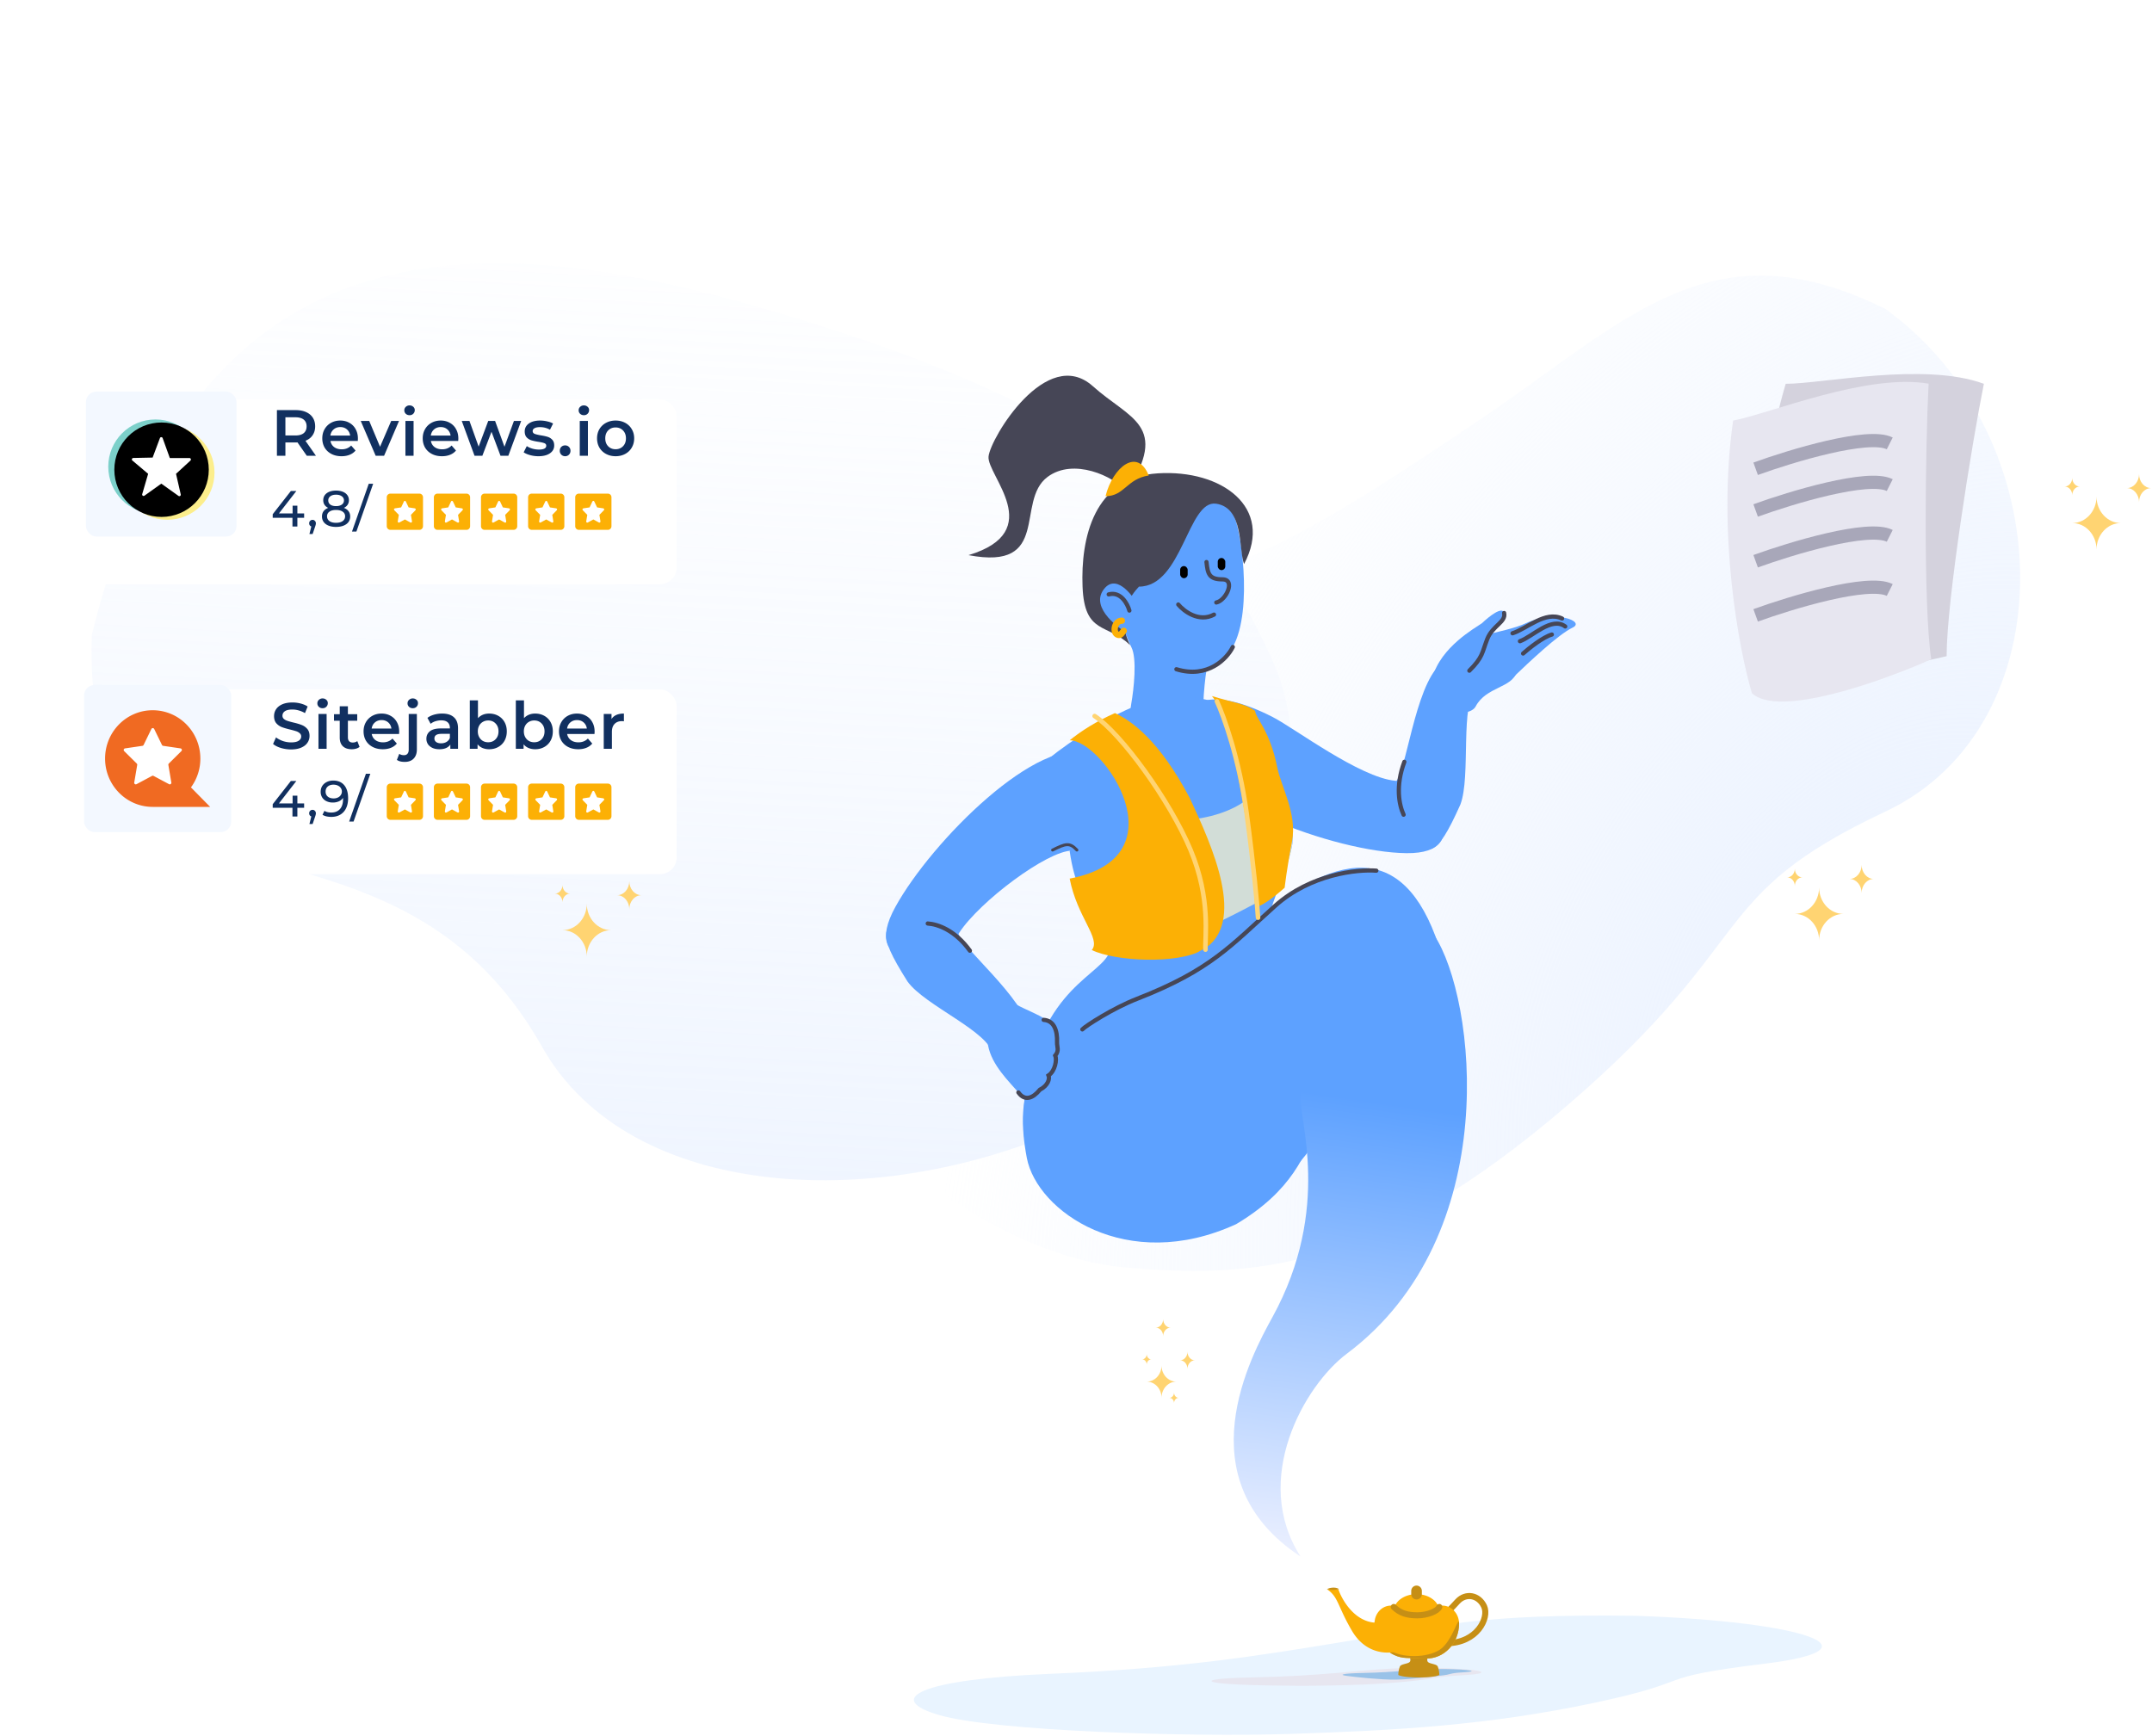 <svg width="512" height="413" viewBox="0 0 512 413" fill="none" xmlns="http://www.w3.org/2000/svg"><path d="M351.035 100.565c35.68-23.913 55.67-47.802 97.525-27.051 42.336 30.471 43.16 99.295.046 119.581s-29.53 30.175-75.557 69.805c-46.028 39.63-74.801 41.455-105.942 38.634-31.14-2.821-79.627-36.447-82.858-77.585-3.232-41.138 20.412-81.471 61.004-80.494 40.34.972 69.734-18.729 105.116-42.444l.666-.446Z" fill="url(#a)"/><path d="M256.473 267.102c-46.52 21.801-106.664 19.005-127.523-18.039-37.007-65.726-109.798-21.298-107.104-98.017 26.427-107.65 102.99-96.489 177.982-72.036 71.453 23.299 89.193 48.401 102.764 77.771 13.572 29.369.401 88.52-46.119 110.321Z" fill="url(#b)"/><path fill-rule="evenodd" clip-rule="evenodd" d="M276.35 322.998v1.921c0 2.122-1.579 3.842-3.527 3.842 1.948 0 3.527 1.72 3.527 3.842v2.017-2.017c0-2.122 1.579-3.842 3.527-3.842-1.948 0-3.527-1.72-3.527-3.842v-1.921ZM272.824 321.575v.627c0 .693-.494 1.255-1.102 1.255.608 0 1.102.562 1.102 1.254v.659-.659c0-.692.493-1.254 1.102-1.254-.609 0-1.102-.562-1.102-1.255v-.627ZM279.326 330.733v.627c0 .693-.494 1.254-1.102 1.254.608 0 1.102.562 1.102 1.255v.659-.659c0-.693.493-1.255 1.102-1.255-.609 0-1.102-.561-1.102-1.254v-.627ZM282.522 320.626v1.02c0 1.126-.79 2.038-1.764 2.038.974 0 1.764.913 1.764 2.039v1.07-1.07c0-1.126.789-2.039 1.763-2.039-.974 0-1.763-.912-1.763-2.038v-1.02ZM276.737 312.852v1.02c0 1.125-.79 2.038-1.764 2.038.974 0 1.764.913 1.764 2.039v1.07-1.07c0-1.126.789-2.039 1.763-2.039-.974 0-1.763-.913-1.763-2.038v-1.02ZM139.605 211.887v3.148c0 3.477-2.588 6.297-5.78 6.297 3.192 0 5.78 2.819 5.78 6.296v3.306-3.306c0-3.477 2.588-6.296 5.78-6.296-3.192 0-5.78-2.82-5.78-6.297v-3.148ZM133.825 209.555v1.028c0 1.135-.809 2.056-1.807 2.056.998 0 1.807.92 1.807 2.056v1.079-1.079c0-1.136.808-2.056 1.806-2.056-.998 0-1.806-.921-1.806-2.056v-1.028ZM149.719 208v1.67c0 1.846-1.293 3.341-2.89 3.341 1.596 0 2.89 1.496 2.89 3.342v1.753-1.753c0-1.846 1.294-3.342 2.89-3.342-1.596 0-2.89-1.495-2.89-3.341V208Z" fill="#FFD472"/><path d="M320.767 390.479c21.459-3.531 30.795-6.51 68.468-6.002 40.534 1.417 58.799 7.946 30.664 11.393-28.136 3.447-15.101 3.912-40.534 9.305-25.434 5.392-47.211 6.577-72.008 7.401-24.797.825-70.895-.676-83.929-4.483-13.035-3.806-5.087-8.48 26.546-9.812 31.435-1.324 49.113-4.234 70.393-7.736l.4-.066Z" fill="#E9F4FF"/><path d="M318.132 398.077c6.209-.483 11.589-1.288 22.488-1.218 11.726.194 15.725 1.277 7.586 1.749-8.14.472-5.764.744-13.121 1.483-7.358.738-13.658.9-20.832 1.013-7.174.113-20.51-.092-24.281-.614-3.77-.521-1.471-1.161 7.68-1.344 9.094-.181 14.208-.58 20.365-1.06l.115-.009Z" fill="#E7E6F0"/><path d="M334.121 397.556c3.051-.242 4.378-.446 9.733-.411 5.761.097 8.357.544 4.358.78-3.999.236-2.224.468-5.839.837-3.615.369-6.771.849-10.296.905-3.524.057-9.939-.644-11.791-.905-1.853-.261-.723-.581 3.773-.672 4.468-.091 6.981-.29 10.006-.53l.056-.004Z" fill="#99C2E8"/><path d="M342.801 384.794c1.264-.713 2.645-2.288 3.974-3.718 1.986-2.137 5.057-1.554 6.321 1.167 1.265 2.72-1.625 8.77-9.031 8.77" stroke="#C68F15" stroke-width="1.445"/><path d="M342.439 398.568c0-.689-.126-1.371-.371-2.008-.245-.636-1.885-.614-2.338-1.101-.453-.488.29-1.475-.301-1.739a4.593 4.593 0 0 0-1.867-.399c-.64 0-1.274.136-1.866.399-.592.264.152 1.251-.301 1.739-.453.487-2.093.465-2.338 1.101a5.598 5.598 0 0 0-.371 2.008s.903.583 4.876.583c3.974 0 4.877-.583 4.877-.583Z" fill="#C68F15"/><path d="M327.033 386.38c-.07-2.37 1.697-4.332 3.901-4.332h12.225c2.196 0 3.976 1.916 3.976 4.279 0 4.683-3.591 8.443-7.942 8.316l-4.572-.135c-4.13-.121-7.457-3.684-7.588-8.128Z" fill="#FCB005"/><path d="M327.034 386.38c-.07-2.37.053 4.064 3.304 6.163 3.251 2.1 9.212 1.965 12.226 0 3.014-1.965 4.572-8.579 4.572-6.216 0 4.683-3.591 8.443-7.942 8.316l-4.573-.135c-4.13-.121-7.456-3.684-7.587-8.128Z" fill="#C68F15"/><path d="M342.439 383.409c0-.536-.14-1.067-.412-1.562a4.238 4.238 0 0 0-1.175-1.324 5.787 5.787 0 0 0-1.758-.885 6.99 6.99 0 0 0-2.074-.311 6.99 6.99 0 0 0-2.073.311 5.775 5.775 0 0 0-1.758.885 4.213 4.213 0 0 0-1.175 1.324 3.232 3.232 0 0 0-.412 1.562h10.837ZM318.416 378.161h-2.709c2.709 1.749 2.529 4.082 5.961 9.912 2.745 4.665 6.924 5.507 9.934 5.053-.06-2.332-.939-6.996-3.974-6.996-5.202 0-8.308-5.313-9.212-7.969Z" fill="#FCB005"/><path d="M315.707 378.116c.542-.259 1.879-.622 2.89 0-.903.194-1.445.389-2.89 0Z" fill="#C68F15"/><path d="M331.602 382.38c1.505 1.491 3.251 1.988 5.619 1.988s4.817-.994 5.218-1.988" stroke="#C68F15" stroke-width="1.445" stroke-linecap="round"/><path d="M337.021 379.327v-.777" stroke="#C68F15" stroke-width="2.529" stroke-linecap="round"/><path fill-rule="evenodd" clip-rule="evenodd" d="M432.8 208.017v3.148c0 3.478-2.588 6.297-5.78 6.297 3.192 0 5.78 2.819 5.78 6.297v3.305-3.305c0-3.478 2.588-6.297 5.78-6.297-3.192 0-5.78-2.819-5.78-6.297v-3.148ZM427.02 205.685v1.028c0 1.135-.809 2.056-1.806 2.056.997 0 1.806.921 1.806 2.056v1.079-1.079c0-1.135.809-2.056 1.806-2.056-.997 0-1.806-.921-1.806-2.056v-1.028ZM442.915 204.13v1.671c0 1.845-1.294 3.341-2.89 3.341 1.596 0 2.89 1.496 2.89 3.341v1.754-1.754c0-1.845 1.294-3.341 2.89-3.341-1.596 0-2.89-1.496-2.89-3.341v-1.671Z" fill="#FFD472"/><path d="M334.643 203.013c-16.953-.181-51.604-12.801-53.725-26.483-.849-10.453 7.261-13.427 21.914-5.891 5.247 2.699 20.62 14.33 29.111 15.147 8.49.816 19.653 17.407 2.7 17.227Z" fill="#5DA1FF"/><path d="M347.445 191.453c-5.948 13.28-7.417 11.888-13.561 8.001-1.485-3.847-3.95-11.898-1.924-13.329 2.532-1.788 4.6-22.609 10.673-27.993 6.073-5.383 12.755 2.236 8.681 5.647-4.075 3.411-1.286 20.963-3.869 27.674Z" fill="#5DA1FF"/><path d="M333.943 193.86c-1.089-2.35-1.965-6.881.181-12.582" stroke="#464656" stroke-width="1.003" stroke-linecap="round"/><path d="M269.15 153.95c1.431 2.695.596 10.108 0 13.477-.937 5.294 1.342 8.182 3.579 9.626 7.981 5.153 16.103 2.888 14.314-1.444-1.431-3.465-.596-12.331 0-16.181l.091-.05c2.035-1.097 4.493-2.423 6.171-5.428 4.986-8.925 1.79-29.361 0-31.768-1.789-2.406-11.63-11.551-22.813-2.888-11.183 8.664-3.131 31.286-1.342 34.656Z" fill="#5DA1FF"/><path d="M293.306 153.95c-1.342 2.727-5.904 7.605-13.419 5.294" stroke="#464656" stroke-width="1.003" stroke-linecap="round"/><path d="M257.56 139.587c.447 11.551 5.953 8.645 11.321 13.94-3.579-7.22.309-12.015 2.098-13.94 10.289 0 11.631-20.697 18.341-19.735 6.709.963 5.327 10.994 6.669 14.363 7.158-13.477-5.327-22.545-20.536-21.583-15.209.963-18.341 15.403-17.893 26.955Z" fill="#464656"/><path d="M260.013 91.9c8.784 7.876 18.302 9.172 8.042 25.062-3.118-3.693-12.654-8.069-18.822-3.48-7.757 5.77 1.002 22.39-18.804 18.614 18.804-5.666 4.306-19.04 4.764-23.47.457-4.43 13.841-26.57 24.82-16.726Z" fill="#464656"/><path d="M273.303 113.142c-2.642-6.688-8.525-2.088-10.28 4.926 4.513 0 5.015-4.116 10.28-4.926Z" fill="#FCB005"/><path d="M287.043 133.734c.292 2.751.584 4.126 3.796 4.126 3.212 0 .876 5.042-1.46 5.501M280.332 143.842c1.342 1.604 4.921 4.332 8.499 2.407" stroke="#464656" stroke-width="1.003" stroke-linecap="round"/><rect x="280.781" y="134.697" width="1.789" height="2.888" rx=".895" fill="#000"/><rect x="289.727" y="132.771" width="1.789" height="2.888" rx=".895" fill="#000"/><path d="M262.44 140.473c2.863-4.236 6.859.802 8.499 3.85l-1.342 7.22c-3.578-1.925-10.02-6.835-7.157-11.07Z" fill="#5DA1FF"/><path d="M266.913 147.692c-1.789 0-2.326 2.985-.895 3.37.675.181.895-.482 1.342-.963" stroke="#FCB005" stroke-width="1.504" stroke-linecap="round"/><path d="M268.702 145.286c-.448-1.604-2.058-4.621-4.921-3.851" stroke="#464656" stroke-width="1.003" stroke-linecap="round"/><path d="M275.272 166.22c-9.639 2.535-21.084 10.49-25.602 14.151 4.016 4.365 8.842 15.924 4.826 22.176 2.257 15.69 9.481 15.84 9.732 22.387.251 6.548-14.485 7.815-19.505 31.258-5.02 23.444 6.024 27.558 14.809 31.892 4.696 2.316 32.571 10.56 46.685-8.237 12.801-13.095 13.195-23.443 9.272-28.512-10.597-13.693-14.114-24.289-14.114-29.569 0-5.28 4.766-13.977 6.021-20.525 1.255-6.547-6.021-14.956-6.021-17.702 1.205-4.224 1.506-8.519 1.506-10.138-5.187-3.449-17.971-9.715-27.609-7.181Z" fill="#5DA1FF"/><path d="M307.396 201.241c1.255-6.547-6.021-14.956-6.021-17.702-3.255 11.498-21.886 13.259-30.332 10.689 4.513 4.906-2.507 28.865 1.504 31.023 4.012 2.158 31.088-12.949 31.088-12.949s2.506-4.513 3.761-11.061Z" fill="#D2DDD7"/><path d="M303.888 182.631c-1.755-8.903-5.265-11.87-5.265-13.489-2.789-1.855-4.768-1.829-10.279-3.507 4.513 4.906 9.682 34.617 10.279 50.177 2.006 0 7.02-4.586 7.02-4.586s.5-4.513 1.755-11.061c1.255-6.547-2.627-13.052-3.51-17.534ZM254.496 209.065c27.077-5.126 7.977-32.912 0-32.912 2.747-2.226 6.27-4.48 10.777-6.474 4.015 1.888 10.534 6.474 17.804 20.232 5.265 11.33 13.789 29.944 3.009 36.149-5.951 3.425-20.813 2.698-26.325 0 2.256-2.698-3.51-7.823-5.265-16.995Z" fill="#FCB005"/><path d="M294.12 291.281c-26.082 11.971-47.388-3.052-49.814-15.727-6.109-31.922 17.97-32.372 61.328-61.967 20.064-13.694 34.104-8.839 40.043 25.324.86 4.95-2.757-4.651-15.743 3.756-21.784 14.103-9.497 32.887-35.814 48.614Z" fill="#5DA1FF"/><path d="M257.506 244.944c.752-.81 7.27-5.038 13.037-7.284 17.55-6.837 22.313-12.679 32.843-22.121 8.424-7.553 19.555-8.722 24.068-8.363" stroke="#464656" stroke-width="1.003" stroke-linecap="round"/><path d="M320.433 216.888c14.162 0 12.034-7.554 20.809 5.665 9.811 14.78 16.794 71.428-20.809 99.562-10.115 7.568-22.815 29.926-11.003 48.27-27.858-18.344-11.662-47.936-6.719-56.921 14.317-26.023 6.169-47.593 6.719-52.759 1.652-15.514 5.192-25.152 5.192-25.152s-8.351-18.665 5.811-18.665Z" fill="url(#c)"/><path d="M251.819 248.795c-.502-6.656-4.263-6.656-10.28-9.894-1.794-.965-7.101 6.447-6.452 9.894.873 4.635 4.88 8.457 7.455 11.418 3.219 3.701 9.861-3.662 9.277-11.418ZM213.019 215.812c8.641-15.695 34.255-41.296 46.322-36.414 4.011 4.046 1.47 22.983-4.345 23.018-5.815.035-21.858 12.019-26.769 19.515-4.912 7.497-23.849 9.577-15.208-6.119Z" fill="#5DA1FF"/><path d="M215.899 233.527c-7.699-12.193-5.843-12.864.362-16.636 3.838.544 11.548 2.283 11.683 4.887.17 3.254 15.878 15.614 17.165 23.967 1.286 8.352-8.19 10.756-8.892 5.253s-16.215-11.703-20.318-17.471Z" fill="#5DA1FF"/><path d="M248.309 242.678c2.435.164 3.299 2.465 3.182 5.395-.039.979.578 1.889-.424 3.091.424.956 0 3.654-1.602 4.733.348.809-.153 2.428-2.052 3.398-1.681 2.063-3.589 2.792-5.121.648M220.73 219.748c2.436.164 6.519 1.618 10.029 6.474" stroke="#464656" stroke-width="1.003" stroke-linecap="round"/><path d="M348.329 153.385c-5.102 3.803-8.839 6.427-8.427 13.652.123 2.155 9.571 4.105 11.19 1.05 2.502-4.72 8.682-4.345 9.773-8.227 1.363-4.852-6.591-10.905-12.536-6.475Z" fill="#5DA1FF"/><path d="M363.121 148.26c-5.691 2.665-16.296 2.967-14.039 6.474 1.141 1.775 8.733 8.531 11.18 6.199l.031-.029c3.303-3.149 10.422-9.934 13.86-11.565 3.115-1.478-4.118-4.316-11.032-1.079Z" fill="#5DA1FF"/><path d="M353.845 152.064c-1.253 3.21-1.002 4.289-4.262 7.526-3.175 2.338-9.376 5.935-8.775 1.618 2.006-7.283 10.112-11.752 11.784-12.921 1.588-1.529 4.864-4.154 5.265-2.428.501 2.158-2.758 2.995-4.012 6.205Z" fill="#5DA1FF"/><path d="M349.584 159.59c3.259-3.237 3.009-4.316 4.262-7.526 1.254-3.21 4.513-4.046 4.011-6.205M372.4 149.069c-3.26-2.428-7.772 2.428-10.781 3.507M362.371 155.501c1.41-1.259 4.754-3.924 6.844-4.512M371.647 147.181c-4.012-1.889-8.374 2.428-11.784 3.507" stroke="#464656" stroke-width="1.003" stroke-linecap="round"/><path d="M289.523 166.875c1.632 3.511 5.329 13.749 7.069 26.62 1.74 12.871 2.537 21.939 2.718 24.864M260.434 170.386c6.252 4.095 17.875 20.024 22.836 31.884 4.893 11.701 3.353 20.769 3.534 23.695" stroke="#FFD472" stroke-width="1.087" stroke-linecap="round"/><path d="M256.215 202.266c-1.743-1.857-2.681-1.534-5.782 0" stroke="#464656" stroke-width=".701" stroke-linecap="round"/><path fill-rule="evenodd" clip-rule="evenodd" d="M498.8 115.017v3.148c0 3.478-2.588 6.297-5.78 6.297 3.192 0 5.78 2.819 5.78 6.297v3.305-3.305c0-3.478 2.588-6.297 5.78-6.297-3.192 0-5.78-2.819-5.78-6.297v-3.148ZM493.02 112.685v1.028c0 1.135-.809 2.056-1.806 2.056.997 0 1.806.921 1.806 2.056v1.079-1.079c0-1.135.809-2.056 1.806-2.056-.997 0-1.806-.921-1.806-2.056v-1.028ZM508.915 111.13v1.671c0 1.845-1.294 3.341-2.89 3.341 1.596 0 2.89 1.496 2.89 3.341v1.754-1.754c0-1.845 1.294-3.341 2.89-3.341-1.596 0-2.89-1.496-2.89-3.341v-1.671Z" fill="#FFD472"/><path d="M471.999 91.326c-14.18-5.233-38.287 0-47.149 0-7.658 25.764-6.5 53.943-4.964 64.812 5.389 7.085 31.079 2.952 43.251 0 0-13.285 6.026-50.723 8.862-64.812Z" fill="#D4D2DD"/><path d="M458.853 91.294c-14.744-2.522-37.769 7.129-46.512 8.779-3.833 26.84 1.378 54.423 4.462 64.859 6.339 5.985 31.085-2.875 42.665-8.053-1.918-13.105-1.378-51.158-.615-65.585Z" fill="#E7E6F0"/><path d="M417.699 111.543c8.508-3.086 26.801-8.615 31.906-6.038M417.699 121.467c8.508-3.086 26.801-8.615 31.906-6.038M417.699 133.544c8.508-3.087 26.801-8.615 31.906-6.039M417.699 146.425c8.508-3.086 26.801-8.614 31.906-6.038" stroke="#A8A7B9" stroke-width="3.14"/><g filter="url(#d)"><rect x="17" y="89" width="144" height="43.976" rx="4" fill="#fff"/></g><path d="M72.357 123.205h-1.606v2.076h-1.17v-2.076h-4.697v-.845l4.322-5.529h1.304l-4.14 5.336h3.247v-1.835h1.134v1.835h1.606v1.038Zm2.01.495c.225 0 .41.081.555.242.153.152.23.346.23.579 0 .121-.017.237-.049.35a4.955 4.955 0 0 1-.157.519l-.567 1.678h-.76l.446-1.799a.801.801 0 0 1-.374-.277.849.849 0 0 1-.133-.471c0-.241.076-.439.23-.592a.789.789 0 0 1 .579-.229Zm7.452-2.849c.483.185.853.451 1.11.797.258.346.387.76.387 1.243 0 .507-.137.95-.41 1.328-.274.37-.665.656-1.172.857-.507.201-1.102.302-1.786.302-.676 0-1.268-.101-1.775-.302-.499-.201-.885-.487-1.159-.857a2.205 2.205 0 0 1-.41-1.328c0-.483.125-.897.374-1.243.258-.346.628-.612 1.11-.797-.385-.185-.68-.43-.88-.736-.202-.306-.302-.668-.302-1.087 0-.467.124-.873.374-1.219.257-.346.616-.612 1.074-.797.46-.185.99-.277 1.594-.277.612 0 1.147.092 1.605.277.467.185.825.451 1.075.797.257.346.386.752.386 1.219 0 .411-.105.773-.314 1.087-.201.306-.495.551-.881.736Zm-1.871-3.139c-.572 0-1.022.125-1.352.375a1.16 1.16 0 0 0-.495.99c0 .418.16.748.483.989.33.242.784.363 1.364.363.587 0 1.046-.121 1.376-.363a1.15 1.15 0 0 0 .507-.989c0-.419-.173-.749-.52-.99-.337-.25-.792-.375-1.363-.375Zm0 6.688c.668 0 1.195-.137 1.581-.41.386-.282.58-.66.58-1.135a1.26 1.26 0 0 0-.58-1.098c-.386-.274-.913-.411-1.581-.411-.668 0-1.191.137-1.57.411a1.268 1.268 0 0 0-.567 1.098c0 .475.19.853.567 1.135.379.273.902.41 1.57.41Zm7.78-9.283h1.051l-3.984 11.372h-1.05l3.984-11.372Z" fill="#113060"/><path fill-rule="evenodd" clip-rule="evenodd" d="M92.88 117.455a.862.862 0 0 0-.862.862v6.899c0 .476.386.862.862.862h6.898a.862.862 0 0 0 .862-.862v-6.899a.862.862 0 0 0-.862-.862H92.88Zm1.771 6.502c-.056.345.138.493.434.33l1.244-.685 1.244.685c.296.163.49.015.434-.33l-.238-1.45 1.006-1.027c.24-.245.166-.483-.165-.534l-1.391-.211-.622-1.32c-.148-.314-.388-.314-.536 0l-.622 1.32-1.39.211c-.332.051-.406.289-.166.534l1.006 1.027-.238 1.45ZM115.3 117.455a.862.862 0 0 0-.862.862v6.899c0 .476.386.862.862.862h6.898a.862.862 0 0 0 .862-.862v-6.899a.862.862 0 0 0-.862-.862H115.3Zm1.771 6.502c-.056.345.138.493.434.33l1.244-.685 1.244.685c.296.163.49.015.434-.33l-.238-1.45 1.006-1.027c.24-.245.166-.483-.165-.534l-1.391-.211-.622-1.32c-.148-.314-.388-.314-.536 0l-.622 1.32-1.391.211c-.331.051-.405.289-.165.534l1.006 1.027-.238 1.45ZM104.089 117.455a.862.862 0 0 0-.862.862v6.899c0 .476.386.862.862.862h6.898a.862.862 0 0 0 .862-.862v-6.899a.862.862 0 0 0-.862-.862h-6.898Zm1.771 6.502c-.056.345.138.493.434.33l1.244-.685 1.244.685c.296.163.49.015.434-.33l-.238-1.45 1.006-1.027c.24-.245.166-.483-.165-.534l-1.391-.211-.622-1.32c-.148-.314-.388-.314-.536 0l-.622 1.32-1.391.211c-.331.051-.405.289-.165.534l1.006 1.027-.238 1.45ZM126.509 117.455a.863.863 0 0 0-.863.862v6.899c0 .476.387.862.863.862h6.898a.862.862 0 0 0 .862-.862v-6.899a.862.862 0 0 0-.862-.862h-6.898Zm1.771 6.502c-.056.345.138.493.434.33l1.244-.685 1.244.685c.296.163.49.015.434-.33l-.238-1.45 1.006-1.027c.24-.245.166-.483-.165-.534l-1.391-.211-.622-1.32c-.148-.314-.388-.314-.536 0l-.622 1.32-1.391.211c-.331.051-.405.289-.165.534l1.006 1.027-.238 1.45ZM137.718 117.455a.863.863 0 0 0-.863.862v6.899c0 .476.387.862.863.862h6.898a.862.862 0 0 0 .862-.862v-6.899a.862.862 0 0 0-.862-.862h-6.898Zm1.771 6.502c-.056.345.138.493.434.33l1.244-.685 1.244.685c.296.163.49.015.434-.33l-.238-1.45 1.006-1.027c.24-.245.166-.483-.165-.534l-1.391-.211-.622-1.32c-.148-.314-.388-.314-.536 0l-.622 1.32-1.391.211c-.331.051-.405.289-.165.534l1.006 1.027-.238 1.45Z" fill="#FCB005"/><path d="m72.993 108.449-2.22-3.182a3.925 3.925 0 0 1-.418.016h-2.453v3.166h-2.017V97.585h4.47c.941 0 1.759.155 2.452.465.704.31 1.242.755 1.614 1.335.373.58.559 1.268.559 2.064 0 .818-.202 1.521-.605 2.111-.394.59-.963 1.03-1.708 1.319l2.5 3.57h-2.174Zm-.046-7c0-.693-.228-1.226-.683-1.598-.455-.373-1.123-.56-2.002-.56h-2.36v4.331h2.36c.88 0 1.547-.186 2.002-.559.455-.382.683-.92.683-1.614Zm12.206 2.903c0 .134-.01.326-.03.574h-6.504c.114.61.409 1.097.885 1.459.486.352 1.086.528 1.8.528.91 0 1.66-.3 2.25-.901l1.04 1.196a3.505 3.505 0 0 1-1.412 1.008c-.57.228-1.21.342-1.925.342-.91 0-1.712-.181-2.405-.543a3.984 3.984 0 0 1-1.615-1.506c-.372-.652-.558-1.386-.558-2.204 0-.807.18-1.531.543-2.173a3.946 3.946 0 0 1 1.537-1.521c.651-.362 1.386-.543 2.204-.543.807 0 1.526.181 2.157.543a3.666 3.666 0 0 1 1.49 1.506c.362.641.543 1.386.543 2.235Zm-4.19-2.732c-.621 0-1.149.186-1.584.559-.424.362-.683.848-.776 1.459h4.703c-.083-.6-.336-1.087-.76-1.459-.425-.373-.952-.559-1.584-.559Zm13.973-1.459-3.554 8.288H89.38l-3.555-8.288h2.018l2.576 6.146 2.655-6.146h1.862Zm1.523 0h1.94v8.288h-1.94v-8.288Zm.978-1.366c-.352 0-.647-.109-.885-.326a1.115 1.115 0 0 1-.357-.838c0-.331.12-.605.357-.823a1.23 1.23 0 0 1 .885-.341c.352 0 .647.109.885.326.238.207.357.47.357.791 0 .342-.12.632-.357.87-.228.227-.523.341-.885.341Zm11.611 5.557c0 .134-.011.326-.031.574h-6.504c.114.61.409 1.097.885 1.459.486.352 1.086.528 1.8.528.911 0 1.661-.3 2.251-.901l1.04 1.196a3.504 3.504 0 0 1-1.413 1.008c-.569.228-1.21.342-1.924.342-.911 0-1.713-.181-2.406-.543a3.987 3.987 0 0 1-1.614-1.506c-.373-.652-.559-1.386-.559-2.204 0-.807.181-1.531.543-2.173a3.949 3.949 0 0 1 1.537-1.521c.652-.362 1.386-.543 2.204-.543.807 0 1.526.181 2.157.543a3.659 3.659 0 0 1 1.49 1.506c.362.641.544 1.386.544 2.235Zm-4.191-2.732c-.621 0-1.149.186-1.583.559-.424.362-.683.848-.776 1.459h4.703c-.083-.6-.337-1.087-.761-1.459-.424-.373-.952-.559-1.583-.559Zm19.142-1.459-3.058 8.288h-1.862l-2.142-5.711-2.173 5.711h-1.863l-3.042-8.288h1.832l2.188 6.115 2.282-6.115h1.63l2.235 6.146 2.25-6.146h1.723Zm4.099 8.397a7.421 7.421 0 0 1-1.971-.264c-.641-.176-1.154-.398-1.537-.667l.745-1.475c.373.248.818.45 1.335.605a5.844 5.844 0 0 0 1.552.218c1.159 0 1.739-.306 1.739-.916 0-.29-.15-.492-.45-.605-.29-.114-.761-.223-1.413-.326a11.97 11.97 0 0 1-1.676-.357 2.666 2.666 0 0 1-1.118-.699c-.31-.341-.465-.812-.465-1.412 0-.786.326-1.413.978-1.878.662-.476 1.552-.714 2.669-.714.569 0 1.138.067 1.708.202.569.124 1.034.295 1.396.512l-.745 1.474c-.703-.414-1.495-.62-2.374-.62-.569 0-1.004.087-1.304.263-.29.166-.435.388-.435.668 0 .31.156.533.466.667.321.124.812.243 1.474.357.663.104 1.206.223 1.63.357a2.5 2.5 0 0 1 1.087.683c.31.321.465.776.465 1.366 0 .776-.336 1.397-1.009 1.862-.672.466-1.588.699-2.747.699Zm6.358 0c-.351 0-.652-.119-.9-.357a1.264 1.264 0 0 1-.372-.931c0-.383.119-.694.357-.932.248-.238.553-.357.915-.357.363 0 .663.119.901.357.248.238.372.549.372.932 0 .372-.124.683-.372.931a1.256 1.256 0 0 1-.901.357Zm3.479-8.397h1.94v8.288h-1.94v-8.288Zm.978-1.366c-.352 0-.647-.109-.885-.326a1.115 1.115 0 0 1-.357-.838c0-.331.119-.605.357-.823a1.23 1.23 0 0 1 .885-.341c.352 0 .647.109.885.326.238.207.357.47.357.791 0 .342-.119.632-.357.87-.228.227-.523.341-.885.341Zm7.544 9.763c-.838 0-1.593-.181-2.266-.543a4.04 4.04 0 0 1-1.583-1.506c-.373-.652-.559-1.386-.559-2.204 0-.817.186-1.547.559-2.188a4.033 4.033 0 0 1 1.583-1.506c.673-.362 1.428-.543 2.266-.543.849 0 1.609.181 2.282.543a3.92 3.92 0 0 1 1.567 1.506c.383.641.575 1.371.575 2.188 0 .818-.192 1.552-.575 2.204a3.926 3.926 0 0 1-1.567 1.506c-.673.362-1.433.543-2.282.543Zm0-1.661c.714 0 1.304-.238 1.77-.714.465-.476.698-1.102.698-1.878 0-.776-.233-1.402-.698-1.878-.466-.476-1.056-.714-1.77-.714s-1.304.238-1.769.714c-.455.476-.683 1.102-.683 1.878 0 .776.228 1.402.683 1.878.465.476 1.055.714 1.769.714Z" fill="#113060"/><rect x="20.449" y="93.174" width="35.818" height="34.491" rx="2.483" fill="#F3F8FF"/><g clip-path="url(#e)"><path d="M36.993 122.28c6.206 0 11.237-5.031 11.237-11.237s-5.031-11.237-11.237-11.237-11.237 5.031-11.237 11.237 5.03 11.237 11.237 11.237Z" fill="#7CD0CA"/><path d="M39.801 123.685c6.206 0 11.237-5.031 11.237-11.237s-5.03-11.237-11.237-11.237c-6.206 0-11.237 5.031-11.237 11.237s5.031 11.237 11.237 11.237Z" fill="#FCEE8C"/><path d="M38.438 123.003c6.206 0 11.237-5.031 11.237-11.237s-5.031-11.237-11.237-11.237-11.237 5.031-11.237 11.237 5.031 11.237 11.237 11.237Z" fill="#000"/><path d="M38.05 104.244a.344.344 0 0 1 .647.004l1.71 4.745h4.669c.314 0 .464.386.233.599l-3.428 3.153 1.12 4.899a.344.344 0 0 1-.536.357l-4.085-2.918-4.014 2.866a.344.344 0 0 1-.53-.377l1.41-4.827-3.748-3.162a.345.345 0 0 1 .215-.608l4.6-.095 1.738-4.636Z" fill="#fff"/></g><g filter="url(#f)"><rect x="17" y="158" width="144" height="43.976" rx="4" fill="#fff"/></g><path d="M72.357 192.205h-1.606v2.076h-1.17v-2.076h-4.697v-.845l4.322-5.529h1.304l-4.14 5.336h3.247v-1.835h1.134v1.835h1.606v1.038Zm2.01.495c.225 0 .41.081.555.242.153.152.23.346.23.579 0 .121-.017.237-.049.35a4.955 4.955 0 0 1-.157.519l-.567 1.678h-.76l.446-1.799a.801.801 0 0 1-.374-.277.849.849 0 0 1-.133-.471c0-.241.076-.439.23-.592a.789.789 0 0 1 .579-.229Zm4.908-6.965c1.134 0 2.008.366 2.62 1.098.619.733.929 1.771.929 3.115 0 .941-.17 1.746-.507 2.414a3.487 3.487 0 0 1-1.4 1.509c-.596.338-1.292.507-2.089.507a5.3 5.3 0 0 1-1.159-.121 3.318 3.318 0 0 1-.941-.374l.458-.941c.41.265.954.398 1.63.398.877 0 1.561-.27 2.052-.809.5-.547.749-1.34.749-2.378v-.302c-.242.362-.576.64-1.002.833a3.575 3.575 0 0 1-1.437.278 3.464 3.464 0 0 1-1.497-.314 2.466 2.466 0 0 1-1.026-.893 2.539 2.539 0 0 1-.362-1.352c0-.532.129-.998.386-1.401a2.625 2.625 0 0 1 1.075-.929c.45-.226.957-.338 1.52-.338Zm.108 4.249a2.3 2.3 0 0 0 1.014-.217c.298-.145.527-.342.688-.592.17-.249.254-.527.254-.833 0-.298-.08-.567-.242-.809a1.567 1.567 0 0 0-.688-.591c-.297-.153-.66-.23-1.086-.23-.555 0-1.006.149-1.352.447-.338.298-.507.696-.507 1.195 0 .499.173.898.519 1.195.346.29.813.435 1.4.435Zm7.674-5.867h1.05l-3.984 11.372h-1.05l3.984-11.372Z" fill="#113060"/><path fill-rule="evenodd" clip-rule="evenodd" d="M92.88 186.455a.862.862 0 0 0-.862.862v6.899c0 .476.386.862.862.862h6.898a.862.862 0 0 0 .862-.862v-6.899a.862.862 0 0 0-.862-.862H92.88Zm1.771 6.502c-.056.345.138.493.434.33l1.244-.685 1.244.685c.296.163.49.015.434-.33l-.238-1.45 1.006-1.027c.24-.245.166-.483-.165-.534l-1.391-.211-.622-1.32c-.148-.314-.388-.314-.536 0l-.622 1.32-1.39.211c-.332.051-.406.289-.166.534l1.006 1.027-.238 1.45ZM115.3 186.455a.862.862 0 0 0-.862.862v6.899c0 .476.386.862.862.862h6.898a.862.862 0 0 0 .862-.862v-6.899a.862.862 0 0 0-.862-.862H115.3Zm1.771 6.502c-.056.345.138.493.434.33l1.244-.685 1.244.685c.296.163.49.015.434-.33l-.238-1.45 1.006-1.027c.24-.245.166-.483-.165-.534l-1.391-.211-.622-1.32c-.148-.314-.388-.314-.536 0l-.622 1.32-1.391.211c-.331.051-.405.289-.165.534l1.006 1.027-.238 1.45ZM104.089 186.455a.862.862 0 0 0-.862.862v6.899c0 .476.386.862.862.862h6.898a.862.862 0 0 0 .862-.862v-6.899a.862.862 0 0 0-.862-.862h-6.898Zm1.771 6.502c-.056.345.138.493.434.33l1.244-.685 1.244.685c.296.163.49.015.434-.33l-.238-1.45 1.006-1.027c.24-.245.166-.483-.165-.534l-1.391-.211-.622-1.32c-.148-.314-.388-.314-.536 0l-.622 1.32-1.391.211c-.331.051-.405.289-.165.534l1.006 1.027-.238 1.45ZM126.509 186.455a.863.863 0 0 0-.863.862v6.899c0 .476.387.862.863.862h6.898a.862.862 0 0 0 .862-.862v-6.899a.862.862 0 0 0-.862-.862h-6.898Zm1.771 6.502c-.056.345.138.493.434.33l1.244-.685 1.244.685c.296.163.49.015.434-.33l-.238-1.45 1.006-1.027c.24-.245.166-.483-.165-.534l-1.391-.211-.622-1.32c-.148-.314-.388-.314-.536 0l-.622 1.32-1.391.211c-.331.051-.405.289-.165.534l1.006 1.027-.238 1.45ZM137.718 186.455a.863.863 0 0 0-.863.862v6.899c0 .476.387.862.863.862h6.898a.862.862 0 0 0 .862-.862v-6.899a.862.862 0 0 0-.862-.862h-6.898Zm1.771 6.502c-.056.345.138.493.434.33l1.244-.685 1.244.685c.296.163.49.015.434-.33l-.238-1.45 1.006-1.027c.24-.245.166-.483-.165-.534l-1.391-.211-.622-1.32c-.148-.314-.388-.314-.536 0l-.622 1.32-1.391.211c-.331.051-.405.289-.165.534l1.006 1.027-.238 1.45Z" fill="#FCB005"/><rect x="20" y="163" width="35" height="35" rx="2.483" fill="#F3F8FF"/><ellipse cx="36.719" cy="179.679" rx="10.156" ry="10.679" fill="#fff"/><path fill-rule="evenodd" clip-rule="evenodd" d="M45.432 187.359a11.559 11.559 0 0 0 2.236-6.859c0-6.351-5.074-11.5-11.334-11.5S25 174.149 25 180.5 30.074 192 36.334 192H50l-4.568-4.641Zm-8.746-13.897a.372.372 0 0 0-.67 0l-1.848 3.8a.375.375 0 0 1-.281.208l-4.134.609a.38.38 0 0 0-.207.647l2.991 2.958a.381.381 0 0 1 .108.335l-.706 4.177a.374.374 0 0 0 .542.399l3.697-1.972a.369.369 0 0 1 .347 0l3.697 1.972c.274.147.594-.089.542-.399l-.706-4.177a.381.381 0 0 1 .107-.335l2.991-2.958a.38.38 0 0 0-.207-.647l-4.133-.609a.375.375 0 0 1-.281-.208l-1.849-3.8Z" fill="#F06A22"/><path d="M69.253 178.329c-.838 0-1.65-.119-2.437-.357-.776-.238-1.392-.554-1.847-.947l.699-1.568c.444.352.988.642 1.63.87a6.16 6.16 0 0 0 1.955.326c.807 0 1.407-.13 1.8-.388.404-.259.606-.601.606-1.025a.957.957 0 0 0-.342-.76 2.209 2.209 0 0 0-.838-.482 19.354 19.354 0 0 0-1.397-.388c-.828-.196-1.5-.393-2.018-.589a3.42 3.42 0 0 1-1.319-.916c-.362-.424-.543-.993-.543-1.707 0-.601.16-1.144.481-1.63.331-.497.823-.89 1.474-1.18.663-.289 1.47-.434 2.422-.434.662 0 1.314.082 1.955.248.642.166 1.195.404 1.661.714l-.636 1.568a6.262 6.262 0 0 0-1.49-.637 5.568 5.568 0 0 0-1.506-.217c-.797 0-1.392.134-1.785.404-.383.269-.574.626-.574 1.07a.98.98 0 0 0 .326.761c.228.197.512.352.854.466.341.113.807.243 1.397.388.807.186 1.469.382 1.986.589.518.197.957.502 1.32.916.372.414.558.973.558 1.676 0 .601-.165 1.144-.496 1.63-.321.486-.813.874-1.475 1.164-.662.29-1.47.435-2.421.435Zm6.517-8.444h1.94v8.289h-1.94v-8.289Zm.978-1.365c-.352 0-.647-.109-.885-.326a1.116 1.116 0 0 1-.357-.839c0-.331.12-.605.357-.822a1.23 1.23 0 0 1 .885-.342c.352 0 .647.109.885.326.238.207.357.471.357.792 0 .341-.12.631-.357.869-.228.228-.523.342-.885.342Zm8.801 9.203a2.282 2.282 0 0 1-.838.42c-.32.093-.662.139-1.024.139-.91 0-1.614-.238-2.111-.714-.497-.476-.745-1.169-.745-2.08V171.5h-1.366v-1.553h1.366v-1.893h1.94v1.893h2.22v1.553h-2.22v3.942c0 .403.098.714.295.931.197.207.481.311.854.311.434 0 .796-.114 1.086-.342l.543 1.381Zm9.425-3.647c0 .135-.01.326-.03.574H88.44c.114.611.409 1.097.885 1.459.486.352 1.086.528 1.8.528.91 0 1.661-.3 2.25-.9l1.04 1.195a3.507 3.507 0 0 1-1.412 1.009c-.569.227-1.21.341-1.924.341-.91 0-1.713-.181-2.406-.543a3.978 3.978 0 0 1-1.614-1.506c-.373-.651-.559-1.386-.559-2.204 0-.807.181-1.531.543-2.172a3.945 3.945 0 0 1 1.537-1.521c.652-.363 1.386-.544 2.204-.544.807 0 1.526.181 2.157.544a3.658 3.658 0 0 1 1.49 1.505c.362.642.543 1.387.543 2.235Zm-4.19-2.732c-.621 0-1.149.187-1.583.559-.425.362-.683.849-.776 1.459h4.702c-.082-.6-.336-1.086-.76-1.459-.424-.372-.952-.559-1.583-.559Zm5.51 9.949c-.817 0-1.438-.16-1.862-.481l.559-1.443c.29.217.667.326 1.133.326.362 0 .636-.114.823-.342.196-.217.295-.543.295-.978v-8.49h1.94v8.444c0 .921-.254 1.645-.76 2.173-.508.527-1.217.791-2.127.791Zm1.91-12.773c-.352 0-.647-.109-.885-.326a1.116 1.116 0 0 1-.357-.839c0-.331.12-.605.357-.822a1.23 1.23 0 0 1 .885-.342c.352 0 .647.109.885.326.238.207.356.471.356.792 0 .341-.118.631-.356.869-.228.228-.523.342-.885.342Zm6.999 1.272c1.221 0 2.152.295 2.793.885.652.579.978 1.459.978 2.639v4.858h-1.831v-1.009c-.238.362-.58.641-1.025.838-.434.186-.962.279-1.583.279s-1.164-.103-1.629-.31c-.466-.217-.828-.512-1.087-.885a2.318 2.318 0 0 1-.372-1.288c0-.745.274-1.34.822-1.785.559-.455 1.433-.683 2.623-.683h2.142v-.124c0-.58-.176-1.025-.528-1.335-.341-.31-.853-.466-1.536-.466-.466 0-.926.073-1.382.218a3.386 3.386 0 0 0-1.133.605l-.76-1.412c.434-.331.957-.585 1.567-.761a6.98 6.98 0 0 1 1.941-.264Zm-.264 7.078c.486 0 .915-.109 1.288-.326.383-.228.652-.549.807-.962v-.963h-2.002c-1.118 0-1.676.368-1.676 1.102 0 .352.139.631.419.838.279.207.667.311 1.164.311Zm11.43-7.078c.807 0 1.526.176 2.157.528a3.787 3.787 0 0 1 1.506 1.49c.362.642.543 1.381.543 2.219 0 .839-.181 1.584-.543 2.236a3.794 3.794 0 0 1-1.506 1.49c-.631.351-1.35.527-2.157.527a4.062 4.062 0 0 1-1.568-.295 2.998 2.998 0 0 1-1.179-.884v1.071h-1.847v-11.517h1.94v4.237a3.27 3.27 0 0 1 1.164-.822c.455-.187.952-.28 1.49-.28Zm-.218 6.829c.714 0 1.299-.237 1.754-.713.466-.476.699-1.102.699-1.879 0-.776-.233-1.402-.699-1.878-.455-.476-1.04-.714-1.754-.714-.465 0-.884.109-1.257.326a2.243 2.243 0 0 0-.884.901c-.218.393-.326.848-.326 1.365 0 .518.108.973.326 1.366.217.394.512.699.884.916.373.207.792.31 1.257.31Zm11.168-6.829c.808 0 1.527.176 2.158.528a3.79 3.79 0 0 1 1.505 1.49c.363.642.544 1.381.544 2.219 0 .839-.181 1.584-.544 2.236a3.797 3.797 0 0 1-1.505 1.49c-.631.351-1.35.527-2.158.527a4.057 4.057 0 0 1-1.567-.295 3.008 3.008 0 0 1-1.18-.884v1.071h-1.847v-11.517h1.94v4.237c.332-.362.72-.636 1.164-.822.456-.187.952-.28 1.49-.28Zm-.217 6.829c.714 0 1.299-.237 1.754-.713.466-.476.699-1.102.699-1.879 0-.776-.233-1.402-.699-1.878-.455-.476-1.04-.714-1.754-.714-.465 0-.884.109-1.257.326a2.252 2.252 0 0 0-.885.901c-.217.393-.326.848-.326 1.365 0 .518.109.973.326 1.366.218.394.513.699.885.916.373.207.792.31 1.257.31Zm14.366-2.545c0 .135-.011.326-.031.574h-6.504c.114.611.409 1.097.885 1.459.486.352 1.086.528 1.8.528.911 0 1.661-.3 2.251-.9l1.04 1.195a3.506 3.506 0 0 1-1.413 1.009c-.569.227-1.21.341-1.924.341-.911 0-1.713-.181-2.406-.543a3.98 3.98 0 0 1-1.614-1.506c-.373-.651-.559-1.386-.559-2.204 0-.807.181-1.531.543-2.172a3.949 3.949 0 0 1 1.537-1.521c.652-.363 1.386-.544 2.204-.544.807 0 1.526.181 2.157.544a3.65 3.65 0 0 1 1.49 1.505c.362.642.544 1.387.544 2.235Zm-4.191-2.732c-.621 0-1.149.187-1.583.559-.424.362-.683.849-.776 1.459h4.703c-.083-.6-.337-1.086-.761-1.459-.424-.372-.952-.559-1.583-.559Zm8.212-.248c.558-.869 1.541-1.304 2.949-1.304v1.847a2.471 2.471 0 0 0-.451-.046c-.755 0-1.345.222-1.769.667-.424.435-.636 1.066-.636 1.894v4.02h-1.94v-8.289h1.847v1.211Z" fill="#113060"/><defs><linearGradient id="b" x1="22.845" y1="342.652" x2="39.915" y2="20.77" gradientUnits="userSpaceOnUse"><stop stop-color="#E9F1FF"/><stop offset="1" stop-color="#fff" stop-opacity=".56"/></linearGradient><linearGradient id="c" x1="331.715" y1="262.748" x2="314.891" y2="378.915" gradientUnits="userSpaceOnUse"><stop stop-color="#5DA1FF"/><stop offset="1" stop-color="#F5F5FF"/></linearGradient><filter id="d" x=".617" y="78.653" width="176.766" height="76.743" filterUnits="userSpaceOnUse" color-interpolation-filters="sRGB"><feFlood flood-opacity="0" result="BackgroundImageFix"/><feColorMatrix in="SourceAlpha" values="0 0 0 0 0 0 0 0 0 0 0 0 0 0 0 0 0 0 127 0" result="hardAlpha"/><feOffset dy="6.036"/><feGaussianBlur stdDeviation="8.192"/><feComposite in2="hardAlpha" operator="out"/><feColorMatrix values="0 0 0 0 0 0 0 0 0 0 0 0 0 0 0 0 0 0 0.12 0"/><feBlend in2="BackgroundImageFix" result="effect1_dropShadow_1511_5752"/><feBlend in="SourceGraphic" in2="effect1_dropShadow_1511_5752" result="shape"/></filter><filter id="f" x=".617" y="147.653" width="176.766" height="76.743" filterUnits="userSpaceOnUse" color-interpolation-filters="sRGB"><feFlood flood-opacity="0" result="BackgroundImageFix"/><feColorMatrix in="SourceAlpha" values="0 0 0 0 0 0 0 0 0 0 0 0 0 0 0 0 0 0 127 0" result="hardAlpha"/><feOffset dy="6.036"/><feGaussianBlur stdDeviation="8.192"/><feComposite in2="hardAlpha" operator="out"/><feColorMatrix values="0 0 0 0 0 0 0 0 0 0 0 0 0 0 0 0 0 0 0.12 0"/><feBlend in2="BackgroundImageFix" result="effect1_dropShadow_1511_5752"/><feBlend in="SourceGraphic" in2="effect1_dropShadow_1511_5752" result="shape"/></filter><radialGradient id="a" cx="0" cy="0" r="1" gradientUnits="userSpaceOnUse" gradientTransform="matrix(-167.602 -107.396 154.733 -241.476 448.567 239.531)"><stop stop-color="#E9F1FF"/><stop offset="1" stop-color="#E9F1FF" stop-opacity="0"/></radialGradient><clipPath id="e"><path fill="#fff" transform="translate(25.756 99.806)" d="M0 0h25.283v23.878H0z"/></clipPath></defs></svg>